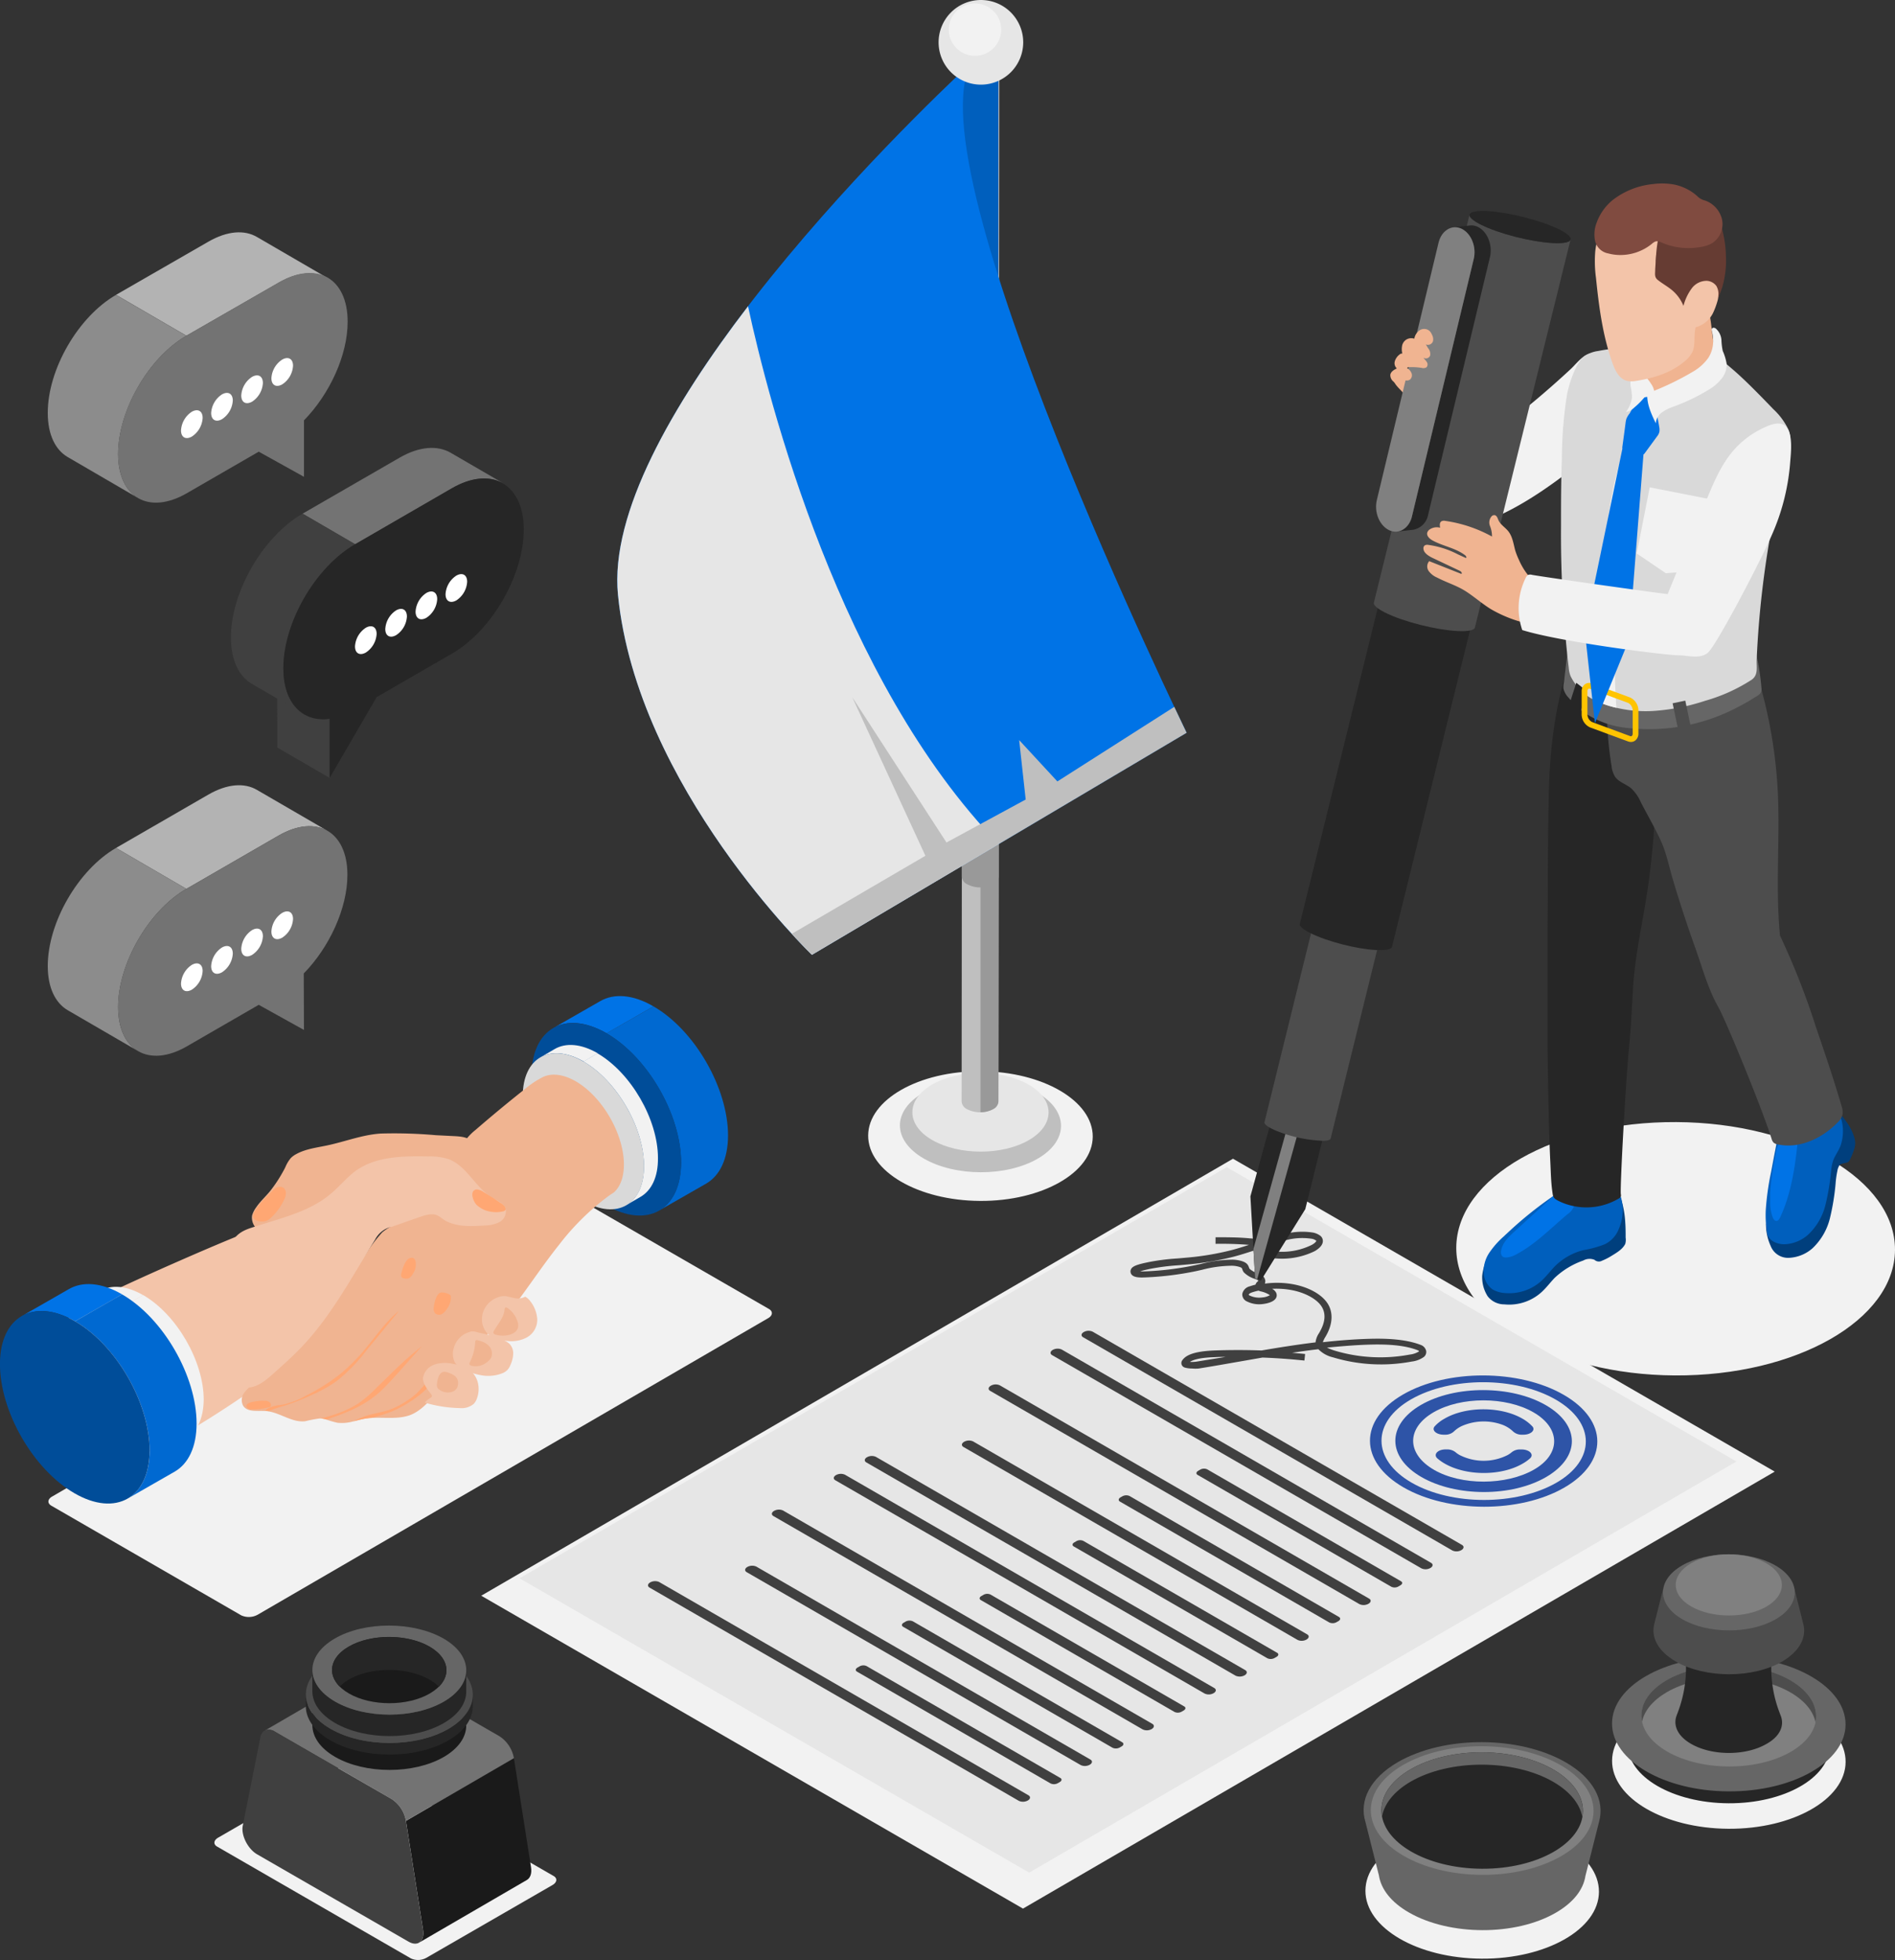 <svg xmlns="http://www.w3.org/2000/svg" viewBox="0 0 406.7 420.53"><rect x="0" y="0" width="406.7" height="420.53" fill="#333333" stroke="none"/><defs><style>.cls-1{isolation:isolate;}.cls-2{fill:#f2f2f2;}.cls-3{fill:#e6e6e6;}.cls-4{fill:#404040;}.cls-5{fill:#2e54a7;}.cls-6{fill:#003f7d;}.cls-7{fill:#005fbd;}.cls-8{fill:#0073e6;}.cls-9{fill:#262626;}.cls-10{fill:#4d4d4d;}.cls-11{fill:#666;}.cls-12{fill:#d9d9d9;}.cls-13{fill:#ffc400;}.cls-14{fill:#f0b491;}.cls-15{fill:#f3c4a9;}.cls-16{fill:#663c33;}.cls-17{fill:#804b40;}.cls-18{fill:gray;}.cls-19{fill:#0069d1;}.cls-20{fill:#004d99;}.cls-21{fill:#ffa773;}.cls-22,.cls-24{fill:#bfbfbf;}.cls-23{fill:#999;}.cls-24{mix-blend-mode:multiply;}.cls-25{fill:#1a1a1a;}.cls-26{fill:#737373;}.cls-27{fill:#b3b3b3;}.cls-28{fill:#8c8c8c;}.cls-29{fill:#fff;}.cls-30{fill:#ccc;}</style></defs><title>Human Rights policy - zetra</title><g class="cls-1"><g id="Layer"><ellipse class="cls-2" cx="407.43" cy="307.07" rx="27.18" ry="47.08" transform="translate(50.35 673.69) rotate(-89.69)"></ellipse><polygon class="cls-2" points="380.89 315.74 219.55 409.5 103.28 342.37 264.62 248.61 380.89 315.74"></polygon><polygon class="cls-3" points="372.67 313.57 220.88 401.78 111.5 338.63 263.28 250.42 372.67 313.57"></polygon><path class="cls-4" d="M303.63,332.76a5.8,5.8,0,0,1-1.47-.18,1.24,1.24,0,0,1-.46-.23,1,1,0,0,1-.13-1.38c.88-1.27,3.07-1.93,6.89-2.08,3.36-.12,6.74-.12,10.1,0,3.81-.65,7.68-1.26,11.59-1.74a4.4,4.4,0,0,1,.76-2l.1-.18c1.28-2.21,1.4-4.1.36-5.63s-3.52-2.88-6.39-3.41a18,18,0,0,0-4.16-.27,2,2,0,0,1,.85.8,1.24,1.24,0,0,1,0,1.17c-.55,1-2.42,1.25-2.78,1.29a5.9,5.9,0,0,1-3.61-.62,1.63,1.63,0,0,1-.85-1.56,2.13,2.13,0,0,1,1.59-1.61c.4-.13.82-.26,1.24-.36a1.26,1.26,0,0,1,.41-.63.38.38,0,0,0,.17-.24s-.08-.13-.27-.2l-.35-.14a5.75,5.75,0,0,1-2.46-1.43,2.27,2.27,0,0,1-.34-.69c-.08-.24-.11-.32-.68-.5a5.81,5.81,0,0,0-1.54-.23,26.08,26.08,0,0,0-6.41.87l-1.29.29a66.58,66.58,0,0,1-10.79,1.34c-1.52.07-2.62,0-3.09-.67a1.07,1.07,0,0,1-.11-1c.27-.72,1.32-1.07,3.3-1.5l.22-.05a48.16,48.16,0,0,1,6.61-.85l1.65-.15a59.53,59.53,0,0,0,9.83-1.63c1.27-.33,2.53-.73,3.75-1.13-2.37-.19-4.79-.26-7.18-.22l0-1.41c2.47,0,4.95,0,7.4.24a8.89,8.89,0,0,1,2.55.48c1.48-.48,3-.95,4.57-1.33a14.83,14.83,0,0,1,6.22-.42,3.8,3.8,0,0,1,1.77.73,1.44,1.44,0,0,1,.51,1.27c-.11,1-1.24,1.71-1.72,2a16,16,0,0,1-8.29,1.58,4.51,4.51,0,0,1-1.88-.44,2.21,2.21,0,0,1-1-1.31,1.35,1.35,0,0,0-.26-.5l0,0-.86.29c-1.66.55-3.37,1.12-5.16,1.59a62.2,62.2,0,0,1-10,1.67l-1.66.15a47.86,47.86,0,0,0-6.43.82l-.22.05c-.75.16-1.32.31-1.72.44a10.32,10.32,0,0,0,1.26,0,64.72,64.72,0,0,0,10.56-1.32l1.28-.28a27.55,27.55,0,0,1,6.75-.9,7.3,7.3,0,0,1,1.91.29c1.16.35,1.41.86,1.59,1.38a1.12,1.12,0,0,0,.15.31,5.33,5.33,0,0,0,1.84,1l.37.15a1.7,1.7,0,0,1,1.13,1.28,1.5,1.5,0,0,1-.08.73,19.47,19.47,0,0,1,6.1.14c3.27.61,6,2.11,7.29,4s1.25,4.45-.3,7.12l-.11.19a4.7,4.7,0,0,0-.53,1.12c3.27-.37,6.57-.63,9.9-.73s7.68,0,11.06,1.29a1.82,1.82,0,0,1,1.21,1.3,1.38,1.38,0,0,1-.48,1.29,5.6,5.6,0,0,1-2.63,1,35.63,35.63,0,0,1-16.87-.9,6.48,6.48,0,0,1-3.16-1.75q-2.83.33-5.64.77c.93.07,1.87.16,2.8.26l-.15,1.4c-3-.31-6-.53-9-.64l-4.81.84c-3,.52-5.95,1.05-8.93,1.52A7.83,7.83,0,0,1,303.63,332.76Zm-.45-1.42a6.48,6.48,0,0,0,1.5-.07q3.1-.5,6.19-1c-.78,0-1.57,0-2.35.06C305.41,330.41,303.9,330.87,303.18,331.34Zm29.42-3.07a11.37,11.37,0,0,0,1.61.64,34.13,34.13,0,0,0,16.17.86,4.8,4.8,0,0,0,2-.69s-.06-.14-.31-.24c-3.19-1.26-7.52-1.29-10.51-1.2S335.56,328,332.6,328.27Zm-14.69-12.22a12.83,12.83,0,0,0-1.45.4c-.46.15-.63.37-.64.45s0,.1.2.21a4.76,4.76,0,0,0,2.71.4,3.69,3.69,0,0,0,1.62-.49,5.8,5.8,0,0,0-2.07-.83Zm2-9.72a3.57,3.57,0,0,1,.22.51c.12.32.17.45.37.56a3.59,3.59,0,0,0,1.3.27,14.4,14.4,0,0,0,7.52-1.42c.75-.4,1-.8,1-.89a2.17,2.17,0,0,0-1.15-.46,13.58,13.58,0,0,0-5.63.4C322.27,305.6,321.06,306,319.88,306.33Z" transform="translate(-47.81 -39.14)"></path><path class="cls-4" d="M189.28,378.57l79.26,45.76c.49.29.43.79-.14,1.11h0a2.13,2.13,0,0,1-1.93.08l-79.25-45.75c-.5-.29-.43-.79.14-1.12h0A2.17,2.17,0,0,1,189.28,378.57Z" transform="translate(-47.81 -39.14)"></path><path class="cls-4" d="M233.8,396.61l41.57,24c.39.22.34.61-.1.87l-.45.26a1.71,1.71,0,0,1-1.51.06l-41.57-24c-.39-.23-.34-.62.11-.88l.44-.25A1.65,1.65,0,0,1,233.8,396.61Z" transform="translate(-47.81 -39.14)"></path><path class="cls-4" d="M215.87,363.23,295.12,409c.49.29.43.79-.14,1.12h0a2.14,2.14,0,0,1-1.92.08L213.8,364.42c-.49-.29-.43-.78.14-1.11h0A2.13,2.13,0,0,1,215.87,363.23Z" transform="translate(-47.81 -39.14)"></path><path class="cls-4" d="M229.16,355.55l79.25,45.76c.5.29.43.78-.14,1.11h0a2.11,2.11,0,0,1-1.92.08l-79.26-45.76c-.49-.28-.43-.78.14-1.11h0A2.16,2.16,0,0,1,229.16,355.55Z" transform="translate(-47.81 -39.14)"></path><path class="cls-4" d="M235.8,351.72l79.26,45.75c.49.29.43.79-.14,1.12h0a2.19,2.19,0,0,1-1.93.08l-79.25-45.76c-.49-.29-.43-.79.14-1.11h0A2.11,2.11,0,0,1,235.8,351.72Z" transform="translate(-47.81 -39.14)"></path><path class="cls-4" d="M260.39,381.26l41.57,24c.39.22.34.61-.11.87l-.44.26a1.7,1.7,0,0,1-1.52.06l-41.57-24c-.38-.22-.34-.62.11-.87l.45-.26A1.65,1.65,0,0,1,260.39,381.26Z" transform="translate(-47.81 -39.14)"></path><path class="cls-4" d="M210.13,375.26l71.7,41.4c.49.28.43.78-.14,1.11h0a2.13,2.13,0,0,1-1.93.08l-71.69-41.39c-.5-.29-.44-.79.13-1.12h0A2.16,2.16,0,0,1,210.13,375.26Z" transform="translate(-47.81 -39.14)"></path><path class="cls-4" d="M243.72,387l44.92,25.94c.4.23.35.64-.11.9l-.38.22a1.75,1.75,0,0,1-1.57.07l-44.92-25.94c-.41-.23-.36-.63.11-.9l.38-.22A1.75,1.75,0,0,1,243.72,387Z" transform="translate(-47.81 -39.14)"></path><path class="cls-4" d="M280.32,369.75l41.58,24c.38.22.34.61-.11.87l-.45.26a1.71,1.71,0,0,1-1.51.06l-41.57-24c-.39-.23-.34-.62.11-.87l.44-.26A1.65,1.65,0,0,1,280.32,369.75Z" transform="translate(-47.81 -39.14)"></path><path class="cls-4" d="M262.39,336.37l79.25,45.76c.5.28.43.78-.14,1.11h0a2.14,2.14,0,0,1-1.92.08l-79.26-45.76c-.49-.29-.43-.78.14-1.11h0A2.13,2.13,0,0,1,262.39,336.37Z" transform="translate(-47.81 -39.14)"></path><path class="cls-4" d="M275.68,328.69l79.25,45.76c.5.29.44.78-.13,1.11h0a2.13,2.13,0,0,1-1.93.08l-79.26-45.75c-.49-.29-.43-.79.14-1.12h0A2.16,2.16,0,0,1,275.68,328.69Z" transform="translate(-47.81 -39.14)"></path><path class="cls-4" d="M282.32,324.86l79.26,45.75c.49.29.43.79-.14,1.12h0a2.14,2.14,0,0,1-1.92.08l-79.26-45.76c-.49-.29-.43-.78.14-1.11h0A2.11,2.11,0,0,1,282.32,324.86Z" transform="translate(-47.81 -39.14)"></path><path class="cls-4" d="M306.91,354.4l41.57,24c.39.22.34.61-.11.87l-.44.26a1.68,1.68,0,0,1-1.51.06l-41.58-24c-.38-.22-.33-.61.11-.87l.45-.26A1.65,1.65,0,0,1,306.91,354.4Z" transform="translate(-47.81 -39.14)"></path><path class="cls-4" d="M256.65,348.4l71.7,41.4c.49.28.43.78-.14,1.11h0a2.11,2.11,0,0,1-1.92.08l-71.7-41.39c-.5-.29-.43-.79.14-1.12h0A2.17,2.17,0,0,1,256.65,348.4Z" transform="translate(-47.81 -39.14)"></path><path class="cls-4" d="M290.24,360.12l44.92,25.94c.4.23.35.64-.11.9l-.38.22a1.75,1.75,0,0,1-1.57.07l-44.92-25.93c-.4-.24-.35-.64.11-.91l.38-.22A1.75,1.75,0,0,1,290.24,360.12Z" transform="translate(-47.81 -39.14)"></path><path class="cls-5" d="M383.4,338.4c-9.55-5.51-25-5.54-34.48-.06s-9.46,14.4.1,19.92,25,5.54,34.5.06S393,343.92,383.4,338.4Zm-32.64,18.85c-8.57-4.95-8.62-13-.08-17.89s22.39-4.89,31,.06,8.63,13,.1,17.88S359.35,362.21,350.76,357.25Z" transform="translate(-47.81 -39.14)"></path><path class="cls-5" d="M379.56,340.62c-7.42-4.28-19.41-4.31-26.78-.05s-7.34,11.18.08,15.47,19.41,4.31,26.79,0S387,344.91,379.56,340.62Zm-24,13.87c-5.93-3.43-5.95-8.95-.06-12.35s15.46-3.39,21.38,0,6,9,.08,12.35S361.48,357.91,355.55,354.49Z" transform="translate(-47.81 -39.14)"></path><path class="cls-5" d="M374.39,350.13h-.32a2.77,2.77,0,0,0-1.8.58,5.65,5.65,0,0,1-.88.61,11.4,11.4,0,0,1-10.33,0,5.16,5.16,0,0,1-.89-.62,2.86,2.86,0,0,0-1.81-.58h-.3c-1.71,0-2.69,1.1-1.76,1.93a9.68,9.68,0,0,0,1.57,1.11c4.63,2.68,12.13,2.7,16.74,0a8.64,8.64,0,0,0,1.56-1.11C377.1,351.23,376.1,350.14,374.39,350.13Zm-4.48-5.42a6.81,6.81,0,0,1,2.67,1.59,2.7,2.7,0,0,0,1.89.66h.3c1.6,0,2.65-1,1.9-1.79a9,9,0,0,0-2.12-1.65c-4.62-2.67-12.13-2.68-16.72,0a8.24,8.24,0,0,0-2.1,1.64c-.74.81.32,1.8,1.92,1.8h.27a2.69,2.69,0,0,0,1.9-.67,6.11,6.11,0,0,1,1.75-1.2A11.71,11.71,0,0,1,369.91,344.71Z" transform="translate(-47.81 -39.14)"></path><path class="cls-2" d="M361.25,137.22a2,2,0,0,0-.84.9,1.94,1.94,0,0,0,0,.83q.81,6.48,2.05,12.89a6.52,6.52,0,0,0,3.27-.53c9.17-3.32,17-9.49,24.6-15.56a2.85,2.85,0,0,0,.75-.76,2.66,2.66,0,0,0,.31-.87,81.16,81.16,0,0,0,1.84-11.07c.27-2.73.29-6.26-2.5-7.79-2.32-1.26-4.25,1.59-5.75,3q-7.17,6.68-15,12.62Q365.71,134.16,361.25,137.22Z" transform="translate(-47.81 -39.14)"></path><path class="cls-6" d="M370.6,306.76c-.34.32-1,1.23-1.41,1.22-.29,0-1.08-.72-.84-1a11.43,11.43,0,0,0-2.43,5.86,7.56,7.56,0,0,0,1.17,4.42,4.51,4.51,0,0,0,3.6,1.74,10.34,10.34,0,0,0,8-2.66c1-.92,1.8-2,2.75-3a17.11,17.11,0,0,1,6.17-3.75,2.79,2.79,0,0,1,2.4-.15,1.42,1.42,0,0,0,1.65.18,12.8,12.8,0,0,0,1.85-.93c1.1-.68,2.51-1.45,3.11-2.67a3.22,3.22,0,0,0,.08-1.35c0-1.08,0-2.16-.08-3.23a21,21,0,0,0-1.31-6.27,2.89,2.89,0,0,1-1.18,2.8c-.8.48-1.39-.47-2-.84a8.56,8.56,0,0,0-4.82-1.25c-.94.06-1.77.85-2.47-.07a82.57,82.57,0,0,0-13.53,10.39Z" transform="translate(-47.81 -39.14)"></path><path class="cls-7" d="M371.25,303.76c-.22.2-.44.4-.65.61a18.58,18.58,0,0,0-3.15,3.54,7.08,7.08,0,0,0-1.2,4.51,4.62,4.62,0,0,0,1.84,3.34,5.94,5.94,0,0,0,2.6.8,10.34,10.34,0,0,0,8-2.66c1-.92,1.8-2,2.75-3a13.27,13.27,0,0,1,6.21-3.54,22.84,22.84,0,0,0,4.53-1.24,6,6,0,0,0,3-3.18,10.13,10.13,0,0,0-.22-8.78,3.52,3.52,0,0,1-.51,1.07c-.86,1.1-1.5-.06-2.31-.54a8.63,8.63,0,0,0-4.82-1.24c-.94.05-1.77.84-2.47-.08A82.57,82.57,0,0,0,371.25,303.76Z" transform="translate(-47.81 -39.14)"></path><path class="cls-8" d="M372.85,303.36c-1.27,1.16-2.63,2.46-2.88,4.17a1.32,1.32,0,0,0,.29,1.19,1.23,1.23,0,0,0,.84.22,5.16,5.16,0,0,0,2.26-.74c4.08-2.19,7.34-5.59,10.89-8.57a3.39,3.39,0,0,0,1.43-1.92,2.25,2.25,0,0,0-.92-2,3.24,3.24,0,0,0-2.41-.78c-.67.14-1.23.91-1.71,1.35l-5,4.53Z" transform="translate(-47.81 -39.14)"></path><path class="cls-9" d="M403.52,191.39a4.49,4.49,0,0,0-1.56-.65c-3.35-1-5.64-4-7.7-6.87l-4.14-5.7c-.94-1.29-2.76-2.63-4.13-1-1.05,1.21-1.41,4-1.86,5.49a86.65,86.65,0,0,0-3.25,16.11c-.34,3.08-.54,6.17-.63,9.27-.08,2.5-.11,5-.14,7.49Q380,221.75,380,228c0,5.18-.06,10.36-.06,15.54q0,8.29,0,16.57c0,5.21.09,10.41.2,15.61.08,4.21.19,8.43.39,12.64.11,2.1.13,4.22.42,6.31.15,1.13.15,1.52,1.18,2.05a12.64,12.64,0,0,0,2.58,1,13.64,13.64,0,0,0,10.5-1.42,1,1,0,0,0,.46-.46.9.9,0,0,0,0-.46c-.21-1.47,1.06-24.45,1.81-32.08.38-3.84.56-7.69.77-11.54.38-7.26,2-14.18,3.1-21.32.58-3.86,1-7.73,1.32-11.62.59-8,.42-16.15,1.47-24.15C404.31,193.51,404.41,192.14,403.52,191.39Z" transform="translate(-47.81 -39.14)"></path><path class="cls-2" d="M355.55,141.56a53.43,53.43,0,0,0,2.31,6.31c.93,1.92,2.4,3.73,4.68,3.94a7,7,0,0,0,3.63-.76c1-.47,1.43-.83,1.58-1.92a25.81,25.81,0,0,0,.22-3.28,33.4,33.4,0,0,0-.74-6.76,86.55,86.55,0,0,0-3.15-10.68c-.55-1.62-.89-3.26-2.58-3.9a7.92,7.92,0,0,0-6,.1C349,127.59,353.94,136.87,355.55,141.56Z" transform="translate(-47.81 -39.14)"></path><path class="cls-6" d="M428.85,293.41A28.81,28.81,0,0,1,428,298a11.41,11.41,0,0,0-1.18,3.84,11.12,11.12,0,0,0,1,4.61,4,4,0,0,0,4,2.56,8.19,8.19,0,0,0,5-2.06,13.19,13.19,0,0,0,3.71-6.37,50.81,50.81,0,0,0,1.22-7.37,20.85,20.85,0,0,1,.39-2.84,3.07,3.07,0,0,1,.49-1.27c.3-.31,1-.38,1.45-.51a1.17,1.17,0,0,0,.47-.21,1.37,1.37,0,0,0,.29-.42,17.5,17.5,0,0,0,.79-1.89,5.13,5.13,0,0,0,.34-1.54,4.91,4.91,0,0,0-.32-1.73,11.25,11.25,0,0,0-1.59-3c-.55-.76-1.52-2.11-2.43-2.41a.75.75,0,0,1-.47.73c-.45.17-.78-.09-1.21-.23a5.86,5.86,0,0,0-3.37,0,8,8,0,0,0-3.45,2.25,14.57,14.57,0,0,0-2.09,2.72,9.91,9.91,0,0,0-.76,3.13Z" transform="translate(-47.81 -39.14)"></path><path class="cls-7" d="M426.77,298.81a23.17,23.17,0,0,0,.3,4.92c.3,1.69,2.28,2.42,3.8,2.37a8.08,8.08,0,0,0,5-2.06,13,13,0,0,0,3.71-6.37,49.27,49.27,0,0,0,1.22-7.37,9.43,9.43,0,0,1,.49-2.3c.44-1.1,1.17-2,1.57-3.15a9.71,9.71,0,0,0,.43-4c-.38-3.94-3.54-7-7.65-5.84a7.85,7.85,0,0,0-3.45,2.26,14.84,14.84,0,0,0-2.09,2.71,10,10,0,0,0-.76,3.14q-.72,3.72-1.42,7.46A57.71,57.71,0,0,0,426.77,298.81Z" transform="translate(-47.81 -39.14)"></path><path class="cls-8" d="M427.72,295.1c0,.64,0,1.27,0,1.91a9,9,0,0,0,.55,3.34c.15.36.42.76.81.74s.61-.4.77-.74c2.22-4.74,3.09-10,3.66-15.2.07-.69,0-1.63-.71-1.95a3,3,0,0,0-2.81.7l0,0a5.61,5.61,0,0,0-1,2.41c-.23,1.18-.46,2.35-.65,3.53A45.79,45.79,0,0,0,427.72,295.1Z" transform="translate(-47.81 -39.14)"></path><path class="cls-10" d="M443.08,276.59c-1.65-5.7-3.57-11.32-5.49-16.94a159.28,159.28,0,0,0-7.76-19.77c-1-10.1,0-20.4-.46-30.58a103.26,103.26,0,0,0-8.27-35.8c-2.41,2.95-4.85,5.95-8,8.17s-7,3.63-10.73,3a11.21,11.21,0,0,0-3.48-.41c-1.21.18-1.54,1.28-2.8,1.14a5.2,5.2,0,0,1-3-1.94,75.88,75.88,0,0,0,.58,20,5.62,5.62,0,0,0,.76,2.34c.82,1.16,2.34,1.56,3.44,2.46a9.2,9.2,0,0,1,2.09,3c1.4,2.73,3,5.45,4.27,8.22s1.8,5.71,2.65,8.51q2.2,7.37,4.8,14.62c1.5,4.22,2.7,8.72,4.91,12.61,1.62,2.84,9.35,21.64,11.43,28.23a1.87,1.87,0,0,0,.41.82,1.76,1.76,0,0,0,.92.41c4.65,1,9.51-1.29,12.84-4.7a3.39,3.39,0,0,0,1.05-1.69A3.67,3.67,0,0,0,443.08,276.59Z" transform="translate(-47.81 -39.14)"></path><path class="cls-11" d="M383.35,186.84a4.09,4.09,0,0,0,1.11,2,20.26,20.26,0,0,0,3.1,3,19.71,19.71,0,0,0,9.4,3.47,40.82,40.82,0,0,0,24.13-4.62c1-.52,2-1.08,2.93-1.68s1.87-.89,1.85-2a49.33,49.33,0,0,0-1.21-7.73A3.79,3.79,0,0,1,424,182a6,6,0,0,1-2.43,1.16,64.48,64.48,0,0,1-7,1.56,39.44,39.44,0,0,1-8.24.88,40.31,40.31,0,0,1-6.9-1,72.19,72.19,0,0,1-8.61-2.14,21,21,0,0,1-4.39-1.88c-.62-.4-2.18-1.8-2.08-2.61l-.9,7.63A4.69,4.69,0,0,0,383.35,186.84Z" transform="translate(-47.81 -39.14)"></path><path class="cls-12" d="M431.74,135.29c-.2.54-.59,1-.73,1.49s-.23,1.43-.35,2.12c-.59,3.16-1.22,6.31-1.84,9.49a205.65,205.65,0,0,0-4,32.33c-.06,1.68.38,3.27-1.11,4.29a36.85,36.85,0,0,1-9.92,4.48,45.08,45.08,0,0,1-11.13,2.19,27.11,27.11,0,0,1-7.93-.68,21.38,21.38,0,0,1-3.24-1l-.17-.07a11.46,11.46,0,0,1-6.44-5.73,6.24,6.24,0,0,1-.39-1.76c-.07-.66-.16-1.32-.23-2A248.22,248.22,0,0,1,382.83,152c0-4.74,0-9.49.18-14.23a91.55,91.55,0,0,1,1.11-14A24.73,24.73,0,0,1,386,118.1a8.2,8.2,0,0,1,1.28-2,4.94,4.94,0,0,1,.57-.55,7,7,0,0,1,3-1.11c7.48-1.47,15.2-.53,22.76.46,2.32.3,3.94,1.67,5.68,3.16,2,1.69,3.84,3.5,5.66,5.33q1.74,1.76,3.45,3.54a14.47,14.47,0,0,1,3.29,4.5A5.66,5.66,0,0,1,431.74,135.29Z" transform="translate(-47.81 -39.14)"></path><rect class="cls-10" x="407.41" y="189.67" width="2.78" height="6.46" transform="translate(-78.65 48.7) rotate(-11.82)"></rect><polygon class="cls-9" points="338.97 153.49 336.33 152.64 338.3 146.49 340.63 148.33 338.97 153.49"></polygon><path class="cls-2" d="M403.73,125.51c-.37,1.31-.55,2.65-.9,4-.86,3.25-2.11,6.38-3.13,9.58a82.8,82.8,0,0,0-3.27,17c-.59,5.68-1.16,11.39-1.61,17.09-.28,3.6-.42,7.21-.4,10.83,0,1.81.09,3.62.2,5.42,0,.53.07,1.05.11,1.58a21.38,21.38,0,0,1-3.24-1l-.17-.07c-.76-7-.33-14.08.09-21.09.4-6.81.82-13.63,1.81-20.38a81.21,81.21,0,0,1,2.07-9.58c.83-3,1.77-6,2.74-9.05.55-1.75,2.25-8.21,5-6.87C404.19,123.5,404,124.54,403.73,125.51Z" transform="translate(-47.81 -39.14)"></path><path class="cls-13" d="M397.84,198.33a1.81,1.81,0,0,1-.64-.12l-8.13-3a3.08,3.08,0,0,1-1.81-2.77v-4.94a1.87,1.87,0,0,1,.73-1.57,1.63,1.63,0,0,1,1.51-.15l8.13,3a3.09,3.09,0,0,1,1.81,2.77v4.94a1.86,1.86,0,0,1-.73,1.57A1.52,1.52,0,0,1,397.84,198.33Zm-.21-1.27a.42.42,0,0,0,.38,0,.7.7,0,0,0,.2-.56v-4.94a1.86,1.86,0,0,0-1-1.62l-8.13-3a.42.42,0,0,0-.38,0,.68.68,0,0,0-.2.56v4.94a1.86,1.86,0,0,0,1,1.62Z" transform="translate(-47.81 -39.14)"></path><polygon class="cls-8" points="348.21 96.17 340.11 135.26 342.3 155.17 349.61 137.27 352.72 97.47 348.21 96.17"></polygon><path class="cls-8" d="M397.59,127.8a5.07,5.07,0,0,0-.7,1.13,4.58,4.58,0,0,0-.21,1c-.22,1.69-.45,3.38-.68,5.07a.64.64,0,0,0,0,.31.51.51,0,0,0,.25.23,8.3,8.3,0,0,0,3.91,1.12.69.69,0,0,0,.35,0,.86.86,0,0,0,.29-.28l2.63-3.59a2.44,2.44,0,0,0,.51-1,2.89,2.89,0,0,0,0-.88c-.39-2.26-.84-4.51-1.37-6.74-.95.15-2.48.08-3.21.81A22.25,22.25,0,0,0,397.59,127.8Z" transform="translate(-47.81 -39.14)"></path><path class="cls-14" d="M400.51,123.46a.71.71,0,0,0,.42,0l.95-.14a.65.65,0,0,1,.31,0c.17.06.25.26.3.43.24.76.34,1.56.61,2.31a1.52,1.52,0,0,0,.3.56c.22.23.53.31.69,0a4.26,4.26,0,0,1,.76-.83c.62-.59,1.25-1.15,1.89-1.71,1.28-1.11,2.6-2.17,3.94-3.2,1.7-1.31,3.42-2.57,5.14-3.85.41-.31.87-.71.82-1.23a1.61,1.61,0,0,0-.2-.54c-1.71-3.49-.83-7.87-2.67-11.29a16.1,16.1,0,0,1-1.11,3.24,10.81,10.81,0,0,1-1.46,2.1,19.49,19.49,0,0,1-7.06,5.22,4.47,4.47,0,0,1-2,.47.81.81,0,0,0-.41,0,.67.67,0,0,0-.29.4,20.21,20.21,0,0,0-.63,3.85c-.14.84-.24,1.7-.32,2.55,0,.41-.07.82-.12,1.23C400.37,123.3,400.41,123.41,400.51,123.46Z" transform="translate(-47.81 -39.14)"></path><path class="cls-2" d="M415.48,112.21a6.69,6.69,0,0,1-1,3.66,10.37,10.37,0,0,1-3.31,3,60.13,60.13,0,0,1-9.82,4.68c-.15,2.25.85,4.39,1.83,6.42a3.12,3.12,0,0,1,1.3-2.33,9.11,9.11,0,0,1,2.45-1.24,42,42,0,0,0,7.81-3.77,9.74,9.74,0,0,0,2.82-2.6,5,5,0,0,0,.83-2.77,11.51,11.51,0,0,0-.85-2.83,13.56,13.56,0,0,1-.27-2.1,3.62,3.62,0,0,0-1.21-2.69.78.78,0,0,0-.46-.18.41.41,0,0,0-.41.24.63.63,0,0,0,0,.36A10.31,10.31,0,0,1,415.48,112.21Z" transform="translate(-47.81 -39.14)"></path><path class="cls-2" d="M400.33,124.86a16.33,16.33,0,0,1-1.74,1.69,3.79,3.79,0,0,1-1.84,1,6.85,6.85,0,0,0,1.32-3.15,18.71,18.71,0,0,0-.32-2.55,5.58,5.58,0,0,1,2.06-4.8,2.71,2.71,0,0,0,.56,2c.59.9,1.35,1.68,1.9,2.61a3.47,3.47,0,0,1,.41,3.06c.15-.58,0-1.15-.65-1.09S400.77,124.36,400.33,124.86Z" transform="translate(-47.81 -39.14)"></path><path class="cls-15" d="M390.18,93.06a26.17,26.17,0,0,0,.16,5.73c.63,6.21,1.45,12.45,3.56,18.32.57,1.59,1.45,3.34,3.09,3.75a5.34,5.34,0,0,0,2,0c3.78-.6,7.59-1.77,10.47-4.28A6,6,0,0,0,411,114.7c.76-1.64.26-3.59.73-5.34a5.8,5.8,0,0,0,3.75-3.12,16.37,16.37,0,0,0,1.4-4.83,32.68,32.68,0,0,0,.66-9.55,12.24,12.24,0,0,0-4.3-8.32,14,14,0,0,0-4.09-2,18.35,18.35,0,0,0-8.83-.93C394.11,81.66,390.86,87.14,390.18,93.06Z" transform="translate(-47.81 -39.14)"></path><path class="cls-16" d="M403.14,95c0,.67-.07,1.35-.1,2,0,.93-.21,1.58.55,2.2,1,.8,2.1,1.39,3.06,2.19a8.62,8.62,0,0,1,2.46,3.38,10.84,10.84,0,0,1,1.87-3.88,4,4,0,0,1,3.12-1.5,2.74,2.74,0,0,1,2.07,1.1,3.4,3.4,0,0,1,.4,2.28,2.46,2.46,0,0,1-.09.67c.3-.89.66-1.77.95-2.67a20.41,20.41,0,0,0,.79-6.83,24.34,24.34,0,0,0-1.58-8c-.26.22-.51.43-.78.62a8.84,8.84,0,0,1-5.23,1.58,14.28,14.28,0,0,1-4-.85c-.94-.29-1.84-.92-2.25.35a27.26,27.26,0,0,0-1.13,6.13C403.19,94.19,403.17,94.57,403.14,95Z" transform="translate(-47.81 -39.14)"></path><path class="cls-17" d="M395,93.84a10.71,10.71,0,0,0,7.3-2.36,2.9,2.9,0,0,1,.71-.49c.67-.27,1.38.2,2,.43a14.2,14.2,0,0,0,2.57.72,15.19,15.19,0,0,0,5.21,0,6.85,6.85,0,0,0,2.51-.85,4.89,4.89,0,0,0,2.1-5,5.66,5.66,0,0,0-3.63-4.12,3.4,3.4,0,0,1-1.75-1,10.7,10.7,0,0,0-4.82-2.42,14.76,14.76,0,0,0-4.69-.11A16.75,16.75,0,0,0,394,82a11.09,11.09,0,0,0-3.5,4.86,6.93,6.93,0,0,0-.35,4A3.54,3.54,0,0,0,393,93.52,9.69,9.69,0,0,0,395,93.84Z" transform="translate(-47.81 -39.14)"></path><polygon class="cls-2" points="354.06 104.56 351.27 118.75 357.51 122.99 364.71 122.45 366.78 107.06 354.06 104.56"></polygon><path class="cls-14" d="M353.36,128.36a3.18,3.18,0,0,0,1.24.91,3.14,3.14,0,0,0,2.18,0,5.21,5.21,0,0,0,1.36-.81,1.78,1.78,0,0,0,.56-.6,6.39,6.39,0,0,0,.24-1.09c.27-.87,1.29-1.23,2.16-1.51a2.82,2.82,0,0,0,.78-.33,2.74,2.74,0,0,0,1-2,13.08,13.08,0,0,0-.56-5.37c-.5-1.75-1.19-3.43-1.72-5.17a15.67,15.67,0,0,0-1.31-3.54,1.36,1.36,0,0,0-.95-.78,1,1,0,0,0-.85.45,2,2,0,0,0-.31,1c-.18,1.57.44,3.12.74,4.67,0,.25,0,.6-.23.65a.43.43,0,0,1-.34-.15,3.9,3.9,0,0,1-.67-1.44,4.25,4.25,0,0,0-2-2,2.25,2.25,0,0,0-1.73-.35,2,2,0,0,0-1.11,1.71,11.38,11.38,0,0,1-.26,2.12A10.15,10.15,0,0,1,351,116a10.39,10.39,0,0,0-.4,1.23,5.35,5.35,0,0,1-1.33,2.29,1,1,0,0,1-.54.32,2.62,2.62,0,0,1-.61-.08A1.06,1.06,0,0,0,347,121c.27.82,1.48,1.83,2,2.5,1.23,1.46,2.51,2.89,3.82,4.27C353,128,353.19,128.19,353.36,128.36Z" transform="translate(-47.81 -39.14)"></path><polygon class="cls-9" points="275.08 232.25 268.36 256.69 269.37 274.28 270.61 274.74 280.14 259.43 285.72 236.92 275.08 232.25"></polygon><polygon class="cls-18" points="279.58 239.35 269.82 274.45 269.37 274.28 269 267.98 277.16 238.68 279.58 239.35"></polygon><g class="cls-1"><path class="cls-10" d="M346.81,229l-13.42,54.41c-.07.29-.58.47-1.55.5a29.76,29.76,0,0,1-10-2.11c-1.85-.76-2.76-1.45-2.65-1.89l13.42-54.41c-.11.45.8,1.14,2.65,1.89a29.74,29.74,0,0,0,10,2.12C346.23,229.45,346.74,229.26,346.81,229Z" transform="translate(-47.81 -39.14)"></path><path class="cls-10" d="M344.16,227.08c3.06,1.25,3.55,2.32,1.1,2.4a29.74,29.74,0,0,1-10-2.12c-3.06-1.24-3.56-2.32-1.1-2.4A30,30,0,0,1,344.16,227.08Z" transform="translate(-47.81 -39.14)"></path></g><g class="cls-1"><path class="cls-9" d="M365.28,166.35l-18.72,75.93c-.1.41-.81.67-2.16.71-3.43.11-9.66-1.22-13.92-3-2.58-1.06-3.85-2-3.7-2.64l18.73-75.93c-.16.62,1.12,1.59,3.69,2.64,4.27,1.74,10.49,3.06,13.92,2.95C364.47,167,365.18,166.76,365.28,166.35Z" transform="translate(-47.81 -39.14)"></path><path class="cls-10" d="M361.59,163.72c4.26,1.74,5,3.23,1.53,3.34s-9.65-1.21-13.92-2.95-5-3.24-1.53-3.35S357.32,162,361.59,163.72Z" transform="translate(-47.81 -39.14)"></path></g><g class="cls-1"><path class="cls-10" d="M384.88,90.53l-20.53,83.25c-.11.44-.88.73-2.37.77-3.75.12-10.58-1.33-15.25-3.23-2.83-1.16-4.23-2.21-4.06-2.89L363.2,85.18c-.17.68,1.23,1.74,4.06,2.89,4.67,1.9,11.5,3.35,15.25,3.24C384,91.26,384.77,91,384.88,90.53Z" transform="translate(-47.81 -39.14)"></path><g class="cls-1"><path class="cls-9" d="M364.94,87.81a3.18,3.18,0,0,0-1.69-.29l-3.48.39a3.18,3.18,0,0,1,1.69.29c2.09,1,3.26,3.89,2.64,6.49l-13.25,55.2a4,4,0,0,1-3.2,3.3l3.48-.39a4,4,0,0,0,3.2-3.3l13.25-55.2C368.2,91.69,367,88.77,364.94,87.81Z" transform="translate(-47.81 -39.14)"></path><path class="cls-18" d="M361.46,88.2c2.09,1,3.26,3.89,2.64,6.49l-13.25,55.2c-.63,2.63-2.82,4-4.91,3s-3.26-3.86-2.63-6.49l13.24-55.2C357.18,88.6,359.39,87.25,361.46,88.2Z" transform="translate(-47.81 -39.14)"></path></g><path class="cls-9" d="M380.83,87.64c4.68,1.91,5.43,3.55,1.68,3.67S371.93,90,367.26,88.07s-5.44-3.55-1.69-3.67S376.16,85.74,380.83,87.64Z" transform="translate(-47.81 -39.14)"></path></g><path class="cls-14" d="M350.48,120.53a1.25,1.25,0,0,0,.27-1.32,2.25,2.25,0,0,0-.92-1.08c0-.16.22-.21.38-.21a13.7,13.7,0,0,1,2.71.15,1.27,1.27,0,0,0,1.05-.13.91.91,0,0,0,.07-1.1c-.2-.35-.51-.61-.74-.94a1,1,0,0,0,1.44-.46,1.91,1.91,0,0,0-.43-1.59c-.16-.27-.33-.54-.5-.81a1.15,1.15,0,0,0,1.54-.68,2,2,0,0,0-.21-1.4,2.69,2.69,0,0,0-.47-.76,1.76,1.76,0,0,0-2.1-.24,2.67,2.67,0,0,0-1.22,1.84,2.12,2.12,0,0,0-1.58.12,2.07,2.07,0,0,0-1,1.21,3.94,3.94,0,0,0,0,1.87.71.71,0,0,0-.59.2,2.88,2.88,0,0,0-1,1.39,1.53,1.53,0,0,0,.41,1.6c-.61.29-1.28.69-1.39,1.35a1.76,1.76,0,0,0,.63,1.44,2.44,2.44,0,0,0,.91.58,1.32,1.32,0,0,0,1.05-.1c.26-.15.26-.61.58-.69.15,0,.4,0,.58,0A1.12,1.12,0,0,0,350.48,120.53Z" transform="translate(-47.81 -39.14)"></path><path class="cls-14" d="M373,157.23c-.38-1.43-.58-3-1.51-4.14-.66-.81-1.65-1.38-2.08-2.33-.19-.43-.34-1-.81-1.09a.78.78,0,0,0-.6.18,2,2,0,0,0-.41,2.15,5.93,5.93,0,0,1,.43,2.26A29.27,29.27,0,0,0,358,150.9a1.22,1.22,0,0,0-.84.09c-.42.27-.37.89-.27,1.38a2.67,2.67,0,0,0-2.17.32,1.31,1.31,0,0,0-.58.67c-.25.73.49,1.41,1.18,1.77,2.23,1.2,4.88,1.6,6.91,3.13.2.15.4.45.2.61l-1.67-.76a19.59,19.59,0,0,0-6.47-2.07,1.08,1.08,0,0,0-.69.11.76.76,0,0,0-.3.62c0,.94.95,1.55,1.8,2l6,2.84c.27.13.58.47.35.67l-6.91-2.74a1.72,1.72,0,0,0-.1,2.13,4.33,4.33,0,0,0,1.81,1.4c1.91,1,4,1.64,5.81,2.73s3.7,2.78,5.66,4a27.74,27.74,0,0,0,8,3.14l1-7.31a3.43,3.43,0,0,0,.08-1.82,8.43,8.43,0,0,0-1-1.22,14.4,14.4,0,0,1-2-3.33A15.8,15.8,0,0,1,373,157.23Z" transform="translate(-47.81 -39.14)"></path><path class="cls-2" d="M431.23,130.81c-1.26-1.57-3.68-.47-5.12.22a19.28,19.28,0,0,0-6.34,4.84c-2.62,3.06-4.2,6.85-5.74,10.58-2.62,6.34-8.17,19.77-8.3,20.15-.68,0-25.86-3.54-29.11-4.12a1.43,1.43,0,0,0-.82,0,1.29,1.29,0,0,0-.56.67,14.64,14.64,0,0,0-.73,11.17c8,2.52,30.58,5.39,33.53,5.42,2.08,0,4.47.87,6.25-.5s11.43-19.82,13.73-25.19a47.16,47.16,0,0,0,4-15.8C432.18,136.21,432.62,132.54,431.23,130.81Z" transform="translate(-47.81 -39.14)"></path><path class="cls-2" d="M99.58,385.72,58.82,362.19c-.91-.53-.8-1.44.25-2l109.48-63.57a3.93,3.93,0,0,1,3.54-.14L212.86,320c.9.53.79,1.44-.26,2L103.12,385.58A3.93,3.93,0,0,1,99.58,385.72Z" transform="translate(-47.81 -39.14)"></path><g class="cls-1"><path class="cls-8" d="M166.53,259.72l10.1-5.78c2.92-1.7,7-1.46,11.42,1.12L178,260.84C173.49,258.26,169.45,258,166.53,259.72Z" transform="translate(-47.81 -39.14)"></path><path class="cls-19" d="M199.38,293.08l-10.1,5.78c2.89-1.68,4.67-5.24,4.69-10.3,0-10.2-7.14-22.6-16-27.72l10.09-5.78c8.87,5.12,16,17.53,16,27.72C204.05,287.84,202.26,291.4,199.38,293.08Z" transform="translate(-47.81 -39.14)"></path><path class="cls-20" d="M178,260.84c8.87,5.12,16,17.52,16,27.72s-7.25,14.3-16.12,9.18-16-17.53-16-27.73S169.09,255.72,178,260.84Z" transform="translate(-47.81 -39.14)"></path></g><g class="cls-1"><path class="cls-2" d="M163.79,266l3.06-1.78c2.36-1.38,5.64-1.18,9.25.91l-3,1.77C169.43,264.82,166.15,264.62,163.79,266Z" transform="translate(-47.81 -39.14)"></path><path class="cls-2" d="M185.28,295.93l-3.06,1.78c2.34-1.36,3.79-4.24,3.8-8.35,0-8.25-5.79-18.31-13-22.46l3-1.77c7.19,4.15,13,14.2,13,22.46C189.07,291.69,187.62,294.57,185.28,295.93Z" transform="translate(-47.81 -39.14)"></path><path class="cls-12" d="M173.05,266.9c7.18,4.15,13,14.21,13,22.46S180.15,301,173,296.8s-13-14.2-13-22.46S165.86,262.76,173.05,266.9Z" transform="translate(-47.81 -39.14)"></path></g><path class="cls-15" d="M63.86,320.23a3.37,3.37,0,0,0-1,1,13.4,13.4,0,0,0-1.16,4.37,23.08,23.08,0,0,0,1,11,31.17,31.17,0,0,0,8.08,12.32,13.53,13.53,0,0,0,3.91,2.83c4.32,1.84,31.14-16.59,34.4-19.78,1.21-1.17,2.42-2.89,2.16-4.68s-1.34-3.41-1.72-5.13c-.82-3.68-.93-7.71-3.06-11-1.08-1.64-3-3-3.53-4.87a11.23,11.23,0,0,1-.33-3.32c-1.38.05-28.23,11.71-35.5,15.6A31.71,31.71,0,0,0,63.86,320.23Z" transform="translate(-47.81 -39.14)"></path><path class="cls-14" d="M181.71,289c0,2.75-.81,4.81-2.17,6,0,0,0,0,0,0-.4.25-.77.5-1.15.77a53.54,53.54,0,0,0-10.53,10.36c-2.81,3.52-5.35,7.24-8,10.88-2.35,3.29-5.35,6-8,9.06L141.21,338.3c-1.52,1.75-3.14,3.56-5.29,4.42-2.64,1-5.59.48-8.44.65-.42,0-.86.08-1.28.14-.83.14-1.67.37-2.5.58a9,9,0,0,1-3.48.31,19.83,19.83,0,0,1-2.33-.67h0a5.6,5.6,0,0,0-1.15-.24,2.75,2.75,0,0,0-.41,0,27.22,27.22,0,0,0-3,.58c-2.72.34-5.17-1.67-7.88-2.11a4.38,4.38,0,0,0-.62-.08h-.12c-1.71-.1-3.81.3-4.72-1.14a2.61,2.61,0,0,1,.23-2.77,8.69,8.69,0,0,1,2.16-2c8-5.88,13.91-14,19.74-22,1.42-2,2.83-3.91,4.26-5.85a32.69,32.69,0,0,1,3.45-4.56,11.52,11.52,0,0,1,2.85-1.74c1.7-.92,3.44-1.73,5.15-2.62,1.34-.69,2.33-.94,3.33-2.13a24,24,0,0,0,4.82-8.88,15.64,15.64,0,0,1,1.41-3.95,11.7,11.7,0,0,1,2.49-2.68q5.2-4.5,10.62-8.79a19.94,19.94,0,0,1,3.88-2.57c1.84-.85,4.29-.61,7,.94C177.08,274.44,181.71,282.44,181.71,289Z" transform="translate(-47.81 -39.14)"></path><path class="cls-14" d="M108.32,290.92a29.08,29.08,0,0,1-2.18,3.31c-1,1.37-2.38,2.52-3.33,3.93a5.39,5.39,0,0,0-.9,1.79,3.25,3.25,0,0,0,2,3.46,5.25,5.25,0,0,0,4.19-.26,42.26,42.26,0,0,0,10-6.72l3.84-3.35c1-.91,2.19-2.34,3.53-2.74a22.88,22.88,0,0,1,9.71-.45,66.42,66.42,0,0,1,9.6,2.41,3,3,0,0,0,2.11.11,2.64,2.64,0,0,0,.94-.88,11.56,11.56,0,0,0,1.78-3.54,4.14,4.14,0,0,0-.31-3.75c-.87-1.09-2.44-1.25-3.84-1.33l-4.14-.21a101.18,101.18,0,0,0-11.8-.35c-3.91.25-7.61,1.72-11.42,2.53-2.27.49-4.65.75-6.68,1.86a4.73,4.73,0,0,0-1.2.87,7.35,7.35,0,0,0-1.13,1.86C108.85,290,108.59,290.44,108.32,290.92Z" transform="translate(-47.81 -39.14)"></path><path class="cls-15" d="M151.72,302.08a7.48,7.48,0,0,0,3.21-.7,2.64,2.64,0,0,0,1.43-2.74c-.32-1.27-1.74-1.84-2.87-2.5-3.69-2.17-5.54-7-9.59-8.36a13.41,13.41,0,0,0-4.24-.52c-5.32-.09-11-.06-15.39,3-2,1.44-3.57,3.44-5.46,5-4.32,3.68-10.06,5.07-15.47,6.8-1.86.6-3.67,1-5,2.52-2.75,3.33-1.59,7.4-.84,11.23.34,1.77,1,3.45,1.44,5.21,1.21,5,.22,10.42,1.69,15.38a.65.65,0,0,0,.23.39.58.58,0,0,0,.39.05c2-.19,3.71-1.61,5.24-3,2.07-1.84,4.15-3.69,6.06-5.7,6.43-6.75,10.82-15.11,15.74-23a5.35,5.35,0,0,1,3.73-2.83l5.19-1.82c1.15-.4,2.66-1,3.91-.76,1,.21,1.62,1,2.53,1.45C146.18,302.41,149.06,302.26,151.72,302.08Z" transform="translate(-47.81 -39.14)"></path><path class="cls-21" d="M150.25,297.79a5.67,5.67,0,0,0,2.92,1.33,6.69,6.69,0,0,0,2.71-.1c.66-.17.46-.78.11-1.18a3.51,3.51,0,0,0-.83-.65l-1.48-1L151.76,295a3.34,3.34,0,0,0-1.48-.65,1,1,0,0,0-.71.18c-.89.68-.07,2.54.54,3.14Z" transform="translate(-47.81 -39.14)"></path><path class="cls-21" d="M104.39,296.53l-.46.53a12.89,12.89,0,0,0-1.57,2.17,1.76,1.76,0,0,0-.25.74c-.07,1.26,2.08,1.44,2.9,1.1a4,4,0,0,0,1.11-.8,12.58,12.58,0,0,0,2.64-3.66,3.26,3.26,0,0,0,.41-1.58,1.56,1.56,0,0,0-.46-1,1.45,1.45,0,0,0-1-.24c-.69,0-1.23.64-1.69,1.1S104.9,296,104.39,296.53Z" transform="translate(-47.81 -39.14)"></path><path class="cls-21" d="M102.26,339.88a3.44,3.44,0,0,0-1.2.38.65.65,0,0,0-.35.67.67.67,0,0,0,.16.24,1.14,1.14,0,0,0,.35.27,1.38,1.38,0,0,0,.64.08,12.84,12.84,0,0,0,3.86-.51.28.28,0,0,0,.13-.07.34.34,0,0,0,.11-.24c.07-.63-.62-1-1.15-1A9.5,9.5,0,0,0,102.26,339.88Z" transform="translate(-47.81 -39.14)"></path><path class="cls-21" d="M133.43,320.41l-6.86,8.34a37.91,37.91,0,0,1-6.47,6.68,29.57,29.57,0,0,1-5.37,3,49.85,49.85,0,0,1-5.86,2.31,30.56,30.56,0,0,0-3.42,1.16,4.38,4.38,0,0,0-.62-.08h-.12a3,3,0,0,1,.74-.6,9,9,0,0,1,2.81-.66,17.68,17.68,0,0,0,5.11-1.92,44,44,0,0,0,7.1-4.41,39.69,39.69,0,0,0,6.15-6.21C128.78,325.41,130.75,322.54,133.43,320.41Z" transform="translate(-47.81 -39.14)"></path><path class="cls-21" d="M138.33,328c-1.49,1.67-3,3.34-4.47,5-1.26,1.42-2.54,2.84-3.9,4.19-3.39,3.35-7.64,5.06-12.07,6.52h0a5.6,5.6,0,0,0-1.15-.24c.86-.23,1.73-.46,2.58-.75a24.34,24.34,0,0,0,5.23-2.35,26.26,26.26,0,0,0,4.13-3.55l1.28-1.23c2.27-2.21,4.51-4.47,7-6.48C137.38,328.74,137.85,328.38,138.33,328Z" transform="translate(-47.81 -39.14)"></path><path class="cls-21" d="M141.75,332.29a9,9,0,0,0-.51,1.46c-.2.52-.43,1-.64,1.54a8,8,0,0,1-1.93,2.46,19.76,19.76,0,0,1-2.85,2.13,24.37,24.37,0,0,1-4.26,2.24,35,35,0,0,1-4.08,1.25c-.42,0-.86.08-1.28.14-.83.14-1.67.37-2.5.58a15.6,15.6,0,0,1,3.07-1.29c1.65-.49,3.38-.71,5-1.32a17.31,17.31,0,0,0,2.87-1.48,16.85,16.85,0,0,0,2.56-1.88A30.47,30.47,0,0,0,141.75,332.29Z" transform="translate(-47.81 -39.14)"></path><path class="cls-15" d="M148.51,333a5.05,5.05,0,0,1,1.85,2.76,5.82,5.82,0,0,1-.16,3.33,3.42,3.42,0,0,1-.74,1.28,4.07,4.07,0,0,1-3,.88,28.05,28.05,0,0,1-7.48-1.17,4.19,4.19,0,0,1,1.19-1,.69.69,0,0,0,.28-.22c.14-.23,0-.51-.2-.71-.69-.88-1.74-2.19-1.65-3.39a3.71,3.71,0,0,1,1.69-2.49,4.73,4.73,0,0,1,1.17-.48,7.68,7.68,0,0,1,3.69,0A8.28,8.28,0,0,1,148.51,333Z" transform="translate(-47.81 -39.14)"></path><path class="cls-14" d="M141.58,336.14c-.08.85.41,1.19,1.15,1.51a2.93,2.93,0,0,0,2.12.11,1.88,1.88,0,0,0,1-.76,2.08,2.08,0,0,0,.27-1.09,2,2,0,0,0-.27-1.08,2.28,2.28,0,0,0-.85-.75,5.14,5.14,0,0,0-1.51-.58C142.06,333.18,141.68,335.09,141.58,336.14Z" transform="translate(-47.81 -39.14)"></path><path class="cls-15" d="M155.86,326.68a22,22,0,0,0-4.81-1.5c-.89-.17-1.68-.62-2.55-.23a4.87,4.87,0,0,0-3.3,3.42,4.16,4.16,0,0,0,.22,3.06,4.25,4.25,0,0,0,2.15,1.66,13.58,13.58,0,0,0,3.94,1.18,8.21,8.21,0,0,0,4.05-.47,3.2,3.2,0,0,0,1.16-.74,3.54,3.54,0,0,0,.67-1.14,6.21,6.21,0,0,0,.56-2.28,2.92,2.92,0,0,0-.78-2.16A4.39,4.39,0,0,0,155.86,326.68Z" transform="translate(-47.81 -39.14)"></path><path class="cls-14" d="M148.65,331.42a.7.7,0,0,0-.1.34c0,.22.26.35.48.42a3.89,3.89,0,0,0,3.41-.87,2.67,2.67,0,0,0,.78-.89,2.36,2.36,0,0,0-.65-2.67,4.23,4.23,0,0,0-1.7-.9c-.2-.05-.68-.25-.88-.17s-.2.42-.22.71A10.51,10.51,0,0,1,148.65,331.42Z" transform="translate(-47.81 -39.14)"></path><path class="cls-15" d="M151.44,320.82a5.23,5.23,0,0,0-.18,1.67,4.36,4.36,0,0,0,2.08,3.51,6.91,6.91,0,0,0,1.46.47,8.56,8.56,0,0,0,1.94.39,7.14,7.14,0,0,0,3.95-.67,4.32,4.32,0,0,0,2.42-4,6.88,6.88,0,0,0-1.47-3.84,3.31,3.31,0,0,0-1.11-1,3.3,3.3,0,0,1-2.38.28c-.57-.11-1.12-.25-1.68-.38a3.54,3.54,0,0,0-1.73.21,5.09,5.09,0,0,0-2.61,1.95A5.25,5.25,0,0,0,151.44,320.82Z" transform="translate(-47.81 -39.14)"></path><path class="cls-14" d="M155.31,322.33c-.44.78-1,1.5-1.44,2.26a.7.7,0,0,0-.14.61.68.68,0,0,0,.46.3,5.58,5.58,0,0,0,2.84.05,3.43,3.43,0,0,0,1.22-.54,1.88,1.88,0,0,0,.75-1.08,2.53,2.53,0,0,0-.2-1.48,5.35,5.35,0,0,0-1.5-2.22c-.19-.16-.74-.68-1-.55s-.21.73-.27.95A6.16,6.16,0,0,1,155.31,322.33Z" transform="translate(-47.81 -39.14)"></path><path class="cls-21" d="M133.94,312.42a.85.85,0,0,0,.1.78.81.81,0,0,0,.47.21,1.7,1.7,0,0,0,1,0,1.73,1.73,0,0,0,.68-.61,6.44,6.44,0,0,0,.59-1c.37-.75.62-3.18-.95-2.75C134.77,309.35,134.13,311.5,133.94,312.42Z" transform="translate(-47.81 -39.14)"></path><path class="cls-21" d="M140.92,319.51a1.72,1.72,0,0,0,.25,1.39,1.27,1.27,0,0,0,1.52.15,3.28,3.28,0,0,0,1.11-1.2,3.87,3.87,0,0,0,.76-2.61c-.1-.55-1.76-.95-2.29-.73C141.42,316.86,141,318.73,140.92,319.51Z" transform="translate(-47.81 -39.14)"></path><g class="cls-1"><path class="cls-2" d="M66.22,317.89l3.06-1.78c2.36-1.37,5.64-1.18,9.25.91l-3.06,1.78C71.86,316.71,68.58,316.52,66.22,317.89Z" transform="translate(-47.81 -39.14)"></path><path class="cls-2" d="M87.71,347.83l-3.06,1.77c2.33-1.35,3.78-4.24,3.8-8.34,0-8.26-5.79-18.31-13-22.46L78.53,317c7.19,4.15,13,14.2,13,22.46C91.49,343.58,90,346.47,87.71,347.83Z" transform="translate(-47.81 -39.14)"></path><path class="cls-12" d="M75.47,318.8c7.19,4.15,13,14.2,13,22.46s-5.88,11.59-13.06,7.44-13-14.21-13-22.47S68.29,314.65,75.47,318.8Z" transform="translate(-47.81 -39.14)"></path></g><g class="cls-1"><path class="cls-8" d="M52.49,321.51l10.09-5.78c2.92-1.7,7-1.46,11.43,1.12l-10.1,5.78C59.45,320.05,55.41,319.81,52.49,321.51Z" transform="translate(-47.81 -39.14)"></path><path class="cls-19" d="M85.33,354.87l-10.09,5.78c2.88-1.68,4.67-5.24,4.68-10.3,0-10.19-7.14-22.6-16-27.72L74,316.85c8.87,5.12,16,17.53,16,27.72C90,349.63,88.21,353.2,85.33,354.87Z" transform="translate(-47.81 -39.14)"></path><path class="cls-20" d="M63.91,322.63c8.87,5.12,16,17.53,16,27.72s-7.24,14.3-16.11,9.18-16-17.53-16-27.72S55,317.51,63.91,322.63Z" transform="translate(-47.81 -39.14)"></path></g><ellipse class="cls-2" cx="258.24" cy="282.9" rx="13.91" ry="24.1" transform="translate(-73.87 500.46) rotate(-89.69)"></ellipse><path class="cls-22" d="M270.5,287.75c-6.73,3.89-17.68,3.87-24.45-.05s-6.81-10.23-.08-14.11,17.68-3.87,24.45,0S277.23,283.86,270.5,287.75Z" transform="translate(-47.81 -39.14)"></path><path class="cls-3" d="M268.6,283.77c-5.69,3.29-14.94,3.27-20.67,0s-5.75-8.65-.06-11.94,14.94-3.26,20.67,0S274.29,280.49,268.6,283.77Z" transform="translate(-47.81 -39.14)"></path><g class="cls-1"><path class="cls-22" d="M262.28,52.12l-.2,223.39a2,2,0,0,1-1.15,1.61,6.14,6.14,0,0,1-5.57,0,2,2,0,0,1-1.17-1.63l.2-223.39a2,2,0,0,0,1.17,1.63,6.14,6.14,0,0,0,5.57,0A2,2,0,0,0,262.28,52.12Z" transform="translate(-47.81 -39.14)"></path><path class="cls-23" d="M262.16,192.61l-.07,82.9a2,2,0,0,1-1.15,1.61,5.65,5.65,0,0,1-2.7.66V192.61Z" transform="translate(-47.81 -39.14)"></path><path class="cls-23" d="M262.08,177.5a2,2,0,0,1-1.15,1.61,6.17,6.17,0,0,1-5.57,0,2.16,2.16,0,0,1-1.13-1.37l0,49.5a2,2,0,0,0,1.17,1.63,6.11,6.11,0,0,0,5.57,0,1.94,1.94,0,0,0,1.15-1.61Z" transform="translate(-47.81 -39.14)"></path><path class="cls-7" d="M262.08,54.4A2,2,0,0,1,260.93,56a6.14,6.14,0,0,1-5.57,0,2.11,2.11,0,0,1-1.12-1.36l-.05,114.55a2,2,0,0,0,1.17,1.63,6.14,6.14,0,0,0,5.57,0,2,2,0,0,0,1.15-1.61Z" transform="translate(-47.81 -39.14)"></path><path class="cls-8" d="M256.31,52.59s-80,73-75.87,114.22S222.06,244,222.06,244l80.42-47.65S243.37,75.16,256.31,52.59Z" transform="translate(-47.81 -39.14)"></path><path class="cls-3" d="M262.15,220.26,222.06,244s-37.53-36-41.62-77.22c-1.75-17.56,11.8-40.92,27.91-61.93C212.7,125,228,185.09,262.15,220.26Z" transform="translate(-47.81 -39.14)"></path><path class="cls-3" d="M261.12,50.5c1.54.88,1.55,2.33,0,3.23a6.14,6.14,0,0,1-5.57,0c-1.55-.89-1.56-2.34,0-3.23A6.1,6.1,0,0,1,261.12,50.5Z" transform="translate(-47.81 -39.14)"></path></g><path class="cls-3" d="M267.41,48.21a9.08,9.08,0,1,1-9.07-9.07A9.08,9.08,0,0,1,267.41,48.21Z" transform="translate(-47.81 -39.14)"></path><path class="cls-2" d="M262.68,45.5a5.62,5.62,0,1,1-5.62-5.62A5.62,5.62,0,0,1,262.68,45.5Z" transform="translate(-47.81 -39.14)"></path><path class="cls-24" d="M302.48,196.36,222.06,244s-1.66-1.6-4.32-4.5l28.68-16.75-15.69-34,20.21,31.15,17-9.22-1.4-12.75,8.2,8.87,25.09-16C301.49,194.33,302.48,196.36,302.48,196.36Z" transform="translate(-47.81 -39.14)"></path><path class="cls-2" d="M136,459.33l-41.6-24c-.85-.49-.75-1.35.24-1.92l27.05-15.62a3.71,3.71,0,0,1,3.33-.14l41.61,24c.85.49.74,1.36-.24,1.93l-27.06,15.61A3.68,3.68,0,0,1,136,459.33Z" transform="translate(-47.81 -39.14)"></path><g class="cls-1"><path class="cls-25" d="M161.77,439.71l-3.67-23.35-23.17,13.46,3.67,23.35c.22,1.37-.15,2.37-.86,2.78l23.16-13.46C161.61,442.08,162,441.08,161.77,439.71Z" transform="translate(-47.81 -39.14)"></path><path class="cls-26" d="M155,411.66l-25-14.43a2.21,2.21,0,0,0-2.25-.22L104.6,410.47a2.23,2.23,0,0,1,2.25.22l25,14.43a7,7,0,0,1,3.08,4.7l23.17-13.46A7.08,7.08,0,0,0,155,411.66Z" transform="translate(-47.81 -39.14)"></path><path class="cls-4" d="M131.85,425.12a7,7,0,0,1,3.08,4.7l3.67,23.35c.39,2.47-1.11,3.71-3.11,2.56L103,437c-2-1.15-3.49-4.11-3.09-6.13l3.8-19.05c.3-1.52,1.59-2,3.1-1.12Z" transform="translate(-47.81 -39.14)"></path></g><g class="cls-1"><path class="cls-25" d="M147.87,404.77l0,4.6c0,2.43-1.6,4.86-4.79,6.72-6.43,3.73-16.88,3.73-23.35,0-3.26-1.88-4.88-4.35-4.88-6.82l0-4.6c0,2.47,1.62,4.93,4.87,6.81,6.47,3.74,16.92,3.74,23.35,0C146.26,409.63,147.86,407.2,147.87,404.77Z" transform="translate(-47.81 -39.14)"></path><path class="cls-10" d="M143,398c6.47,3.74,6.5,9.79.08,13.52s-16.88,3.74-23.35,0-6.5-9.79-.08-13.52S136.52,394.23,143,398Z" transform="translate(-47.81 -39.14)"></path></g><g class="cls-1"><path class="cls-9" d="M149.27,402.77v2.5c0,2.63-1.74,5.27-5.21,7.28-7,4.06-18.31,4.06-25.33,0-3.53-2-5.3-4.72-5.29-7.39v-2.5c0,2.68,1.76,5.36,5.29,7.4,7,4.05,18.36,4.05,25.34,0C147.53,408,149.27,405.41,149.27,402.77Z" transform="translate(-47.81 -39.14)"></path><path class="cls-10" d="M144,395.38c7,4.05,7.06,10.62.09,14.68s-18.32,4.05-25.34,0-7.06-10.63-.08-14.68S137,391.33,144,395.38Z" transform="translate(-47.81 -39.14)"></path></g><g class="cls-1"><path class="cls-9" d="M147.87,397.51l0,4.6c0,2.43-1.6,4.86-4.79,6.71-6.43,3.74-16.88,3.74-23.35,0-3.26-1.88-4.88-4.34-4.88-6.81l0-4.6c0,2.47,1.62,4.93,4.87,6.81,6.47,3.74,16.92,3.74,23.35,0C146.26,402.37,147.86,399.94,147.87,397.51Z" transform="translate(-47.81 -39.14)"></path><path class="cls-11" d="M143,390.7c6.47,3.73,6.5,9.79.08,13.52s-16.88,3.74-23.35,0-6.5-9.79-.08-13.52S136.52,387,143,390.7Z" transform="translate(-47.81 -39.14)"></path><path class="cls-25" d="M140,392.43c4.81,2.78,4.83,7.28.05,10.06s-12.54,2.77-17.35,0-4.84-7.28-.06-10.06S135.2,389.66,140,392.43Z" transform="translate(-47.81 -39.14)"></path><path class="cls-9" d="M120.71,401a9.24,9.24,0,0,1,1.94-1.48c4.78-2.78,12.55-2.77,17.36,0a9.46,9.46,0,0,1,2,1.52c2.69-2.72,2-6.25-2-8.58-4.81-2.77-12.58-2.77-17.36,0C118.67,394.75,118,398.26,120.71,401Z" transform="translate(-47.81 -39.14)"></path></g><g class="cls-1"><path class="cls-27" d="M92.52,91c4.09-2.36,7.79-2.58,10.46-1l15.11,8.78c-2.68-1.56-6.38-1.34-10.46,1L87.81,111.17l-15.1-8.77Z" transform="translate(-47.81 -39.14)"></path><path class="cls-28" d="M62.35,137.21,77.45,146c-2.64-1.54-4.28-4.8-4.29-9.43,0-9.34,6.54-20.7,14.65-25.39l-15.1-8.77c-8.12,4.68-14.68,16-14.65,25.38C58.07,132.42,59.71,135.68,62.35,137.21Z" transform="translate(-47.81 -39.14)"></path><path class="cls-26" d="M87.81,111.17c-8.11,4.69-14.68,16-14.65,25.39s6.63,13.09,14.75,8.4l15.43-8.91,9.71,5.39,0-12.11c5.5-5.62,9.39-14,9.37-21.19,0-9.33-6.63-13.1-14.75-8.41Z" transform="translate(-47.81 -39.14)"></path><path class="cls-29" d="M106.06,120.29c0,1.47,1,2.06,2.32,1.32a5.11,5.11,0,0,0,2.32-4c0-1.47-1-2.06-2.32-1.32A5.09,5.09,0,0,0,106.06,120.29Z" transform="translate(-47.81 -39.14)"></path><path class="cls-29" d="M99.59,124c0,1.47,1,2.06,2.32,1.32a5.11,5.11,0,0,0,2.32-4c0-1.47-1-2.06-2.32-1.32A5.11,5.11,0,0,0,99.59,124Z" transform="translate(-47.81 -39.14)"></path><path class="cls-29" d="M93.13,127.75c0,1.47,1,2.07,2.32,1.33a5.12,5.12,0,0,0,2.32-4c0-1.47-1-2.06-2.32-1.32A5.11,5.11,0,0,0,93.13,127.75Z" transform="translate(-47.81 -39.14)"></path><path class="cls-29" d="M86.66,131.49c0,1.47,1,2.06,2.32,1.32a5.11,5.11,0,0,0,2.32-4c0-1.47-1-2.07-2.32-1.33A5.13,5.13,0,0,0,86.66,131.49Z" transform="translate(-47.81 -39.14)"></path></g><g class="cls-1"><path class="cls-27" d="M92.52,209.63c4.09-2.36,7.79-2.58,10.46-1l15.11,8.77c-2.68-1.55-6.38-1.33-10.46,1L87.81,229.85l-15.1-8.78Z" transform="translate(-47.81 -39.14)"></path><path class="cls-28" d="M62.35,255.89l15.1,8.77c-2.64-1.53-4.28-4.79-4.29-9.43,0-9.33,6.54-20.7,14.65-25.38l-15.1-8.78c-8.12,4.69-14.68,16.05-14.65,25.39C58.07,251.09,59.71,254.35,62.35,255.89Z" transform="translate(-47.81 -39.14)"></path><path class="cls-26" d="M87.81,229.85c-8.11,4.68-14.68,16.05-14.65,25.38s6.63,13.1,14.75,8.41l15.43-8.91,9.71,5.39L113,248c5.5-5.61,9.39-14,9.37-21.18,0-9.33-6.63-13.1-14.75-8.41Z" transform="translate(-47.81 -39.14)"></path><path class="cls-29" d="M106.06,239c0,1.47,1,2.06,2.32,1.32a5.11,5.11,0,0,0,2.32-4c0-1.47-1-2.06-2.32-1.32A5.07,5.07,0,0,0,106.06,239Z" transform="translate(-47.81 -39.14)"></path><path class="cls-29" d="M99.59,242.7c0,1.47,1,2.06,2.32,1.32a5.11,5.11,0,0,0,2.32-4c0-1.47-1-2.06-2.32-1.32A5.11,5.11,0,0,0,99.59,242.7Z" transform="translate(-47.81 -39.14)"></path><path class="cls-29" d="M93.13,246.43c0,1.47,1,2.06,2.32,1.32a5.11,5.11,0,0,0,2.32-4c0-1.47-1-2.06-2.32-1.32A5.11,5.11,0,0,0,93.13,246.43Z" transform="translate(-47.81 -39.14)"></path><path class="cls-29" d="M86.66,250.16c0,1.47,1,2.06,2.32,1.32a5.1,5.1,0,0,0,2.32-4c0-1.47-1-2.06-2.32-1.32A5.11,5.11,0,0,0,86.66,250.16Z" transform="translate(-47.81 -39.14)"></path></g><g class="cls-1"><polygon class="cls-4" points="70.77 154.24 59.48 147.68 59.52 160.39 70.81 166.95 70.77 154.24"></polygon><path class="cls-26" d="M133.53,137.36c4.28-2.48,8.17-2.71,11-1.08l11.3,6.56c-2.81-1.63-6.69-1.4-11,1.08l-20.78,12-11.3-6.57Z" transform="translate(-47.81 -39.14)"></path><path class="cls-4" d="M101.87,185.87l11.29,6.56c-2.77-1.61-4.48-5-4.5-9.89,0-9.79,6.86-21.7,15.38-26.62l-11.3-6.57c-8.51,4.92-15.4,16.84-15.37,26.63C97.38,180.84,99.1,184.26,101.87,185.87Z" transform="translate(-47.81 -39.14)"></path><path class="cls-9" d="M124,155.92c-8.52,4.92-15.4,16.83-15.38,26.62,0,7.54,4.14,11.61,9.92,10.84l0,12.71,10.11-17.38,16.19-9.35c8.52-4.92,15.4-16.84,15.38-26.63s-7-13.73-15.48-8.81Z" transform="translate(-47.81 -39.14)"></path><path class="cls-29" d="M143.43,166.63c0,1.47,1,2.07,2.32,1.33a5.13,5.13,0,0,0,2.32-4c0-1.47-1-2.06-2.32-1.32A5.11,5.11,0,0,0,143.43,166.63Z" transform="translate(-47.81 -39.14)"></path><path class="cls-29" d="M137,170.37c0,1.47,1,2.06,2.32,1.32a5.11,5.11,0,0,0,2.32-4c0-1.47-1-2.07-2.32-1.33A5.13,5.13,0,0,0,137,170.37Z" transform="translate(-47.81 -39.14)"></path><path class="cls-29" d="M130.5,174.1c0,1.47,1,2.06,2.32,1.32a5.11,5.11,0,0,0,2.32-4c0-1.47-1-2.06-2.32-1.32A5.11,5.11,0,0,0,130.5,174.1Z" transform="translate(-47.81 -39.14)"></path><path class="cls-29" d="M124,177.83c0,1.47,1,2.06,2.32,1.32a5.11,5.11,0,0,0,2.32-4c0-1.47-1-2.06-2.32-1.32A5.11,5.11,0,0,0,124,177.83Z" transform="translate(-47.81 -39.14)"></path></g><ellipse class="cls-2" cx="418.84" cy="417.04" rx="14.47" ry="25.06" transform="translate(-48.26 794.48) rotate(-89.69)"></ellipse><ellipse class="cls-9" cx="418.84" cy="413.52" rx="12.52" ry="21.69" transform="translate(-44.75 790.98) rotate(-89.69)"></ellipse><ellipse class="cls-11" cx="418.84" cy="409.02" rx="14.47" ry="25.06" transform="translate(-40.25 786.5) rotate(-89.69)"></ellipse><path class="cls-18" d="M432.14,415c-7.3,4.22-19.17,4.19-26.51-.05s-7.39-11.09-.09-15.31,19.17-4.19,26.52.05S439.44,410.77,432.14,415Z" transform="translate(-47.81 -39.14)"></path><path class="cls-10" d="M405.54,402.2c7.3-4.21,19.17-4.19,26.52.05,3.12,1.8,4.91,4.07,5.39,6.41.66-3.19-1.13-6.53-5.39-9-7.35-4.24-19.22-4.26-26.52-.05-4.2,2.43-6,5.73-5.31,8.9C400.71,406.21,402.48,404,405.54,402.2Z" transform="translate(-47.81 -39.14)"></path><ellipse class="cls-30" cx="418.84" cy="385.44" rx="6.61" ry="11.45" transform="translate(-16.67 763.05) rotate(-89.69)"></ellipse><path class="cls-9" d="M430,407.3h0l-.35-.93a26.78,26.78,0,0,1,.35-19.65h0l-13.89.38-8.5-.38h0a26.78,26.78,0,0,1,.35,19.65l-.35.93h0c-.74,2.11.31,4.38,3.15,6,4.48,2.59,11.73,2.6,16.18,0C429.8,411.71,430.81,409.42,430,407.3Z" transform="translate(-47.81 -39.14)"></path><path class="cls-10" d="M434.79,387.43h0L432.92,380l-3.22,2.08c-6.19-3.27-15.65-3.29-21.8,0l-3.16-2-1.88,7.43h0c-.77,2.86.75,5.89,4.58,8.1,6.34,3.66,16.58,3.68,22.88,0C434.15,393.36,435.63,390.31,434.79,387.43Z" transform="translate(-47.81 -39.14)"></path><path class="cls-11" d="M428.89,386.57c-5.52,3.18-14.48,3.17-20,0s-5.57-8.38-.06-11.56,14.48-3.16,20,0S434.4,383.39,428.89,386.57Z" transform="translate(-47.81 -39.14)"></path><path class="cls-18" d="M426.92,383.84c-4.43,2.56-11.64,2.54-16.11,0s-4.48-6.74-.05-9.3,11.65-2.55,16.11,0S431.36,381.28,426.92,383.84Z" transform="translate(-47.81 -39.14)"></path><ellipse class="cls-2" cx="365.91" cy="444.91" rx="14.47" ry="25.06" transform="translate(-128.78 769.27) rotate(-89.69)"></ellipse><path class="cls-11" d="M383.84,417.26c-10-5.75-26.06-5.78-36-.06-6,3.47-8.36,8.27-7,12.79h0l2.9,11.5c.44,2.92,2.59,5.78,6.48,8,8.71,5,22.8,5.05,31.47.05,3.82-2.2,5.94-5,6.38-7.91h0L391,430h0C392.25,425.5,389.85,420.73,383.84,417.26Z" transform="translate(-47.81 -39.14)"></path><ellipse class="cls-18" cx="365.91" cy="427.6" rx="13.8" ry="23.9" transform="translate(-111.47 752.05) rotate(-89.69)"></ellipse><ellipse class="cls-9" cx="365.91" cy="427.6" rx="12.49" ry="21.63" transform="translate(-111.47 752.05) rotate(-89.69)"></ellipse><path class="cls-11" d="M350.57,421.39c8.42-4.86,22.12-4.84,30.59.05,3.66,2.12,5.74,4.8,6.25,7.55.66-3.63-1.42-7.4-6.25-10.19-8.47-4.89-22.17-4.92-30.59-.06-4.78,2.76-6.82,6.5-6.15,10.12C344.91,426.13,347,423.48,350.57,421.39Z" transform="translate(-47.81 -39.14)"></path></g></g></svg>